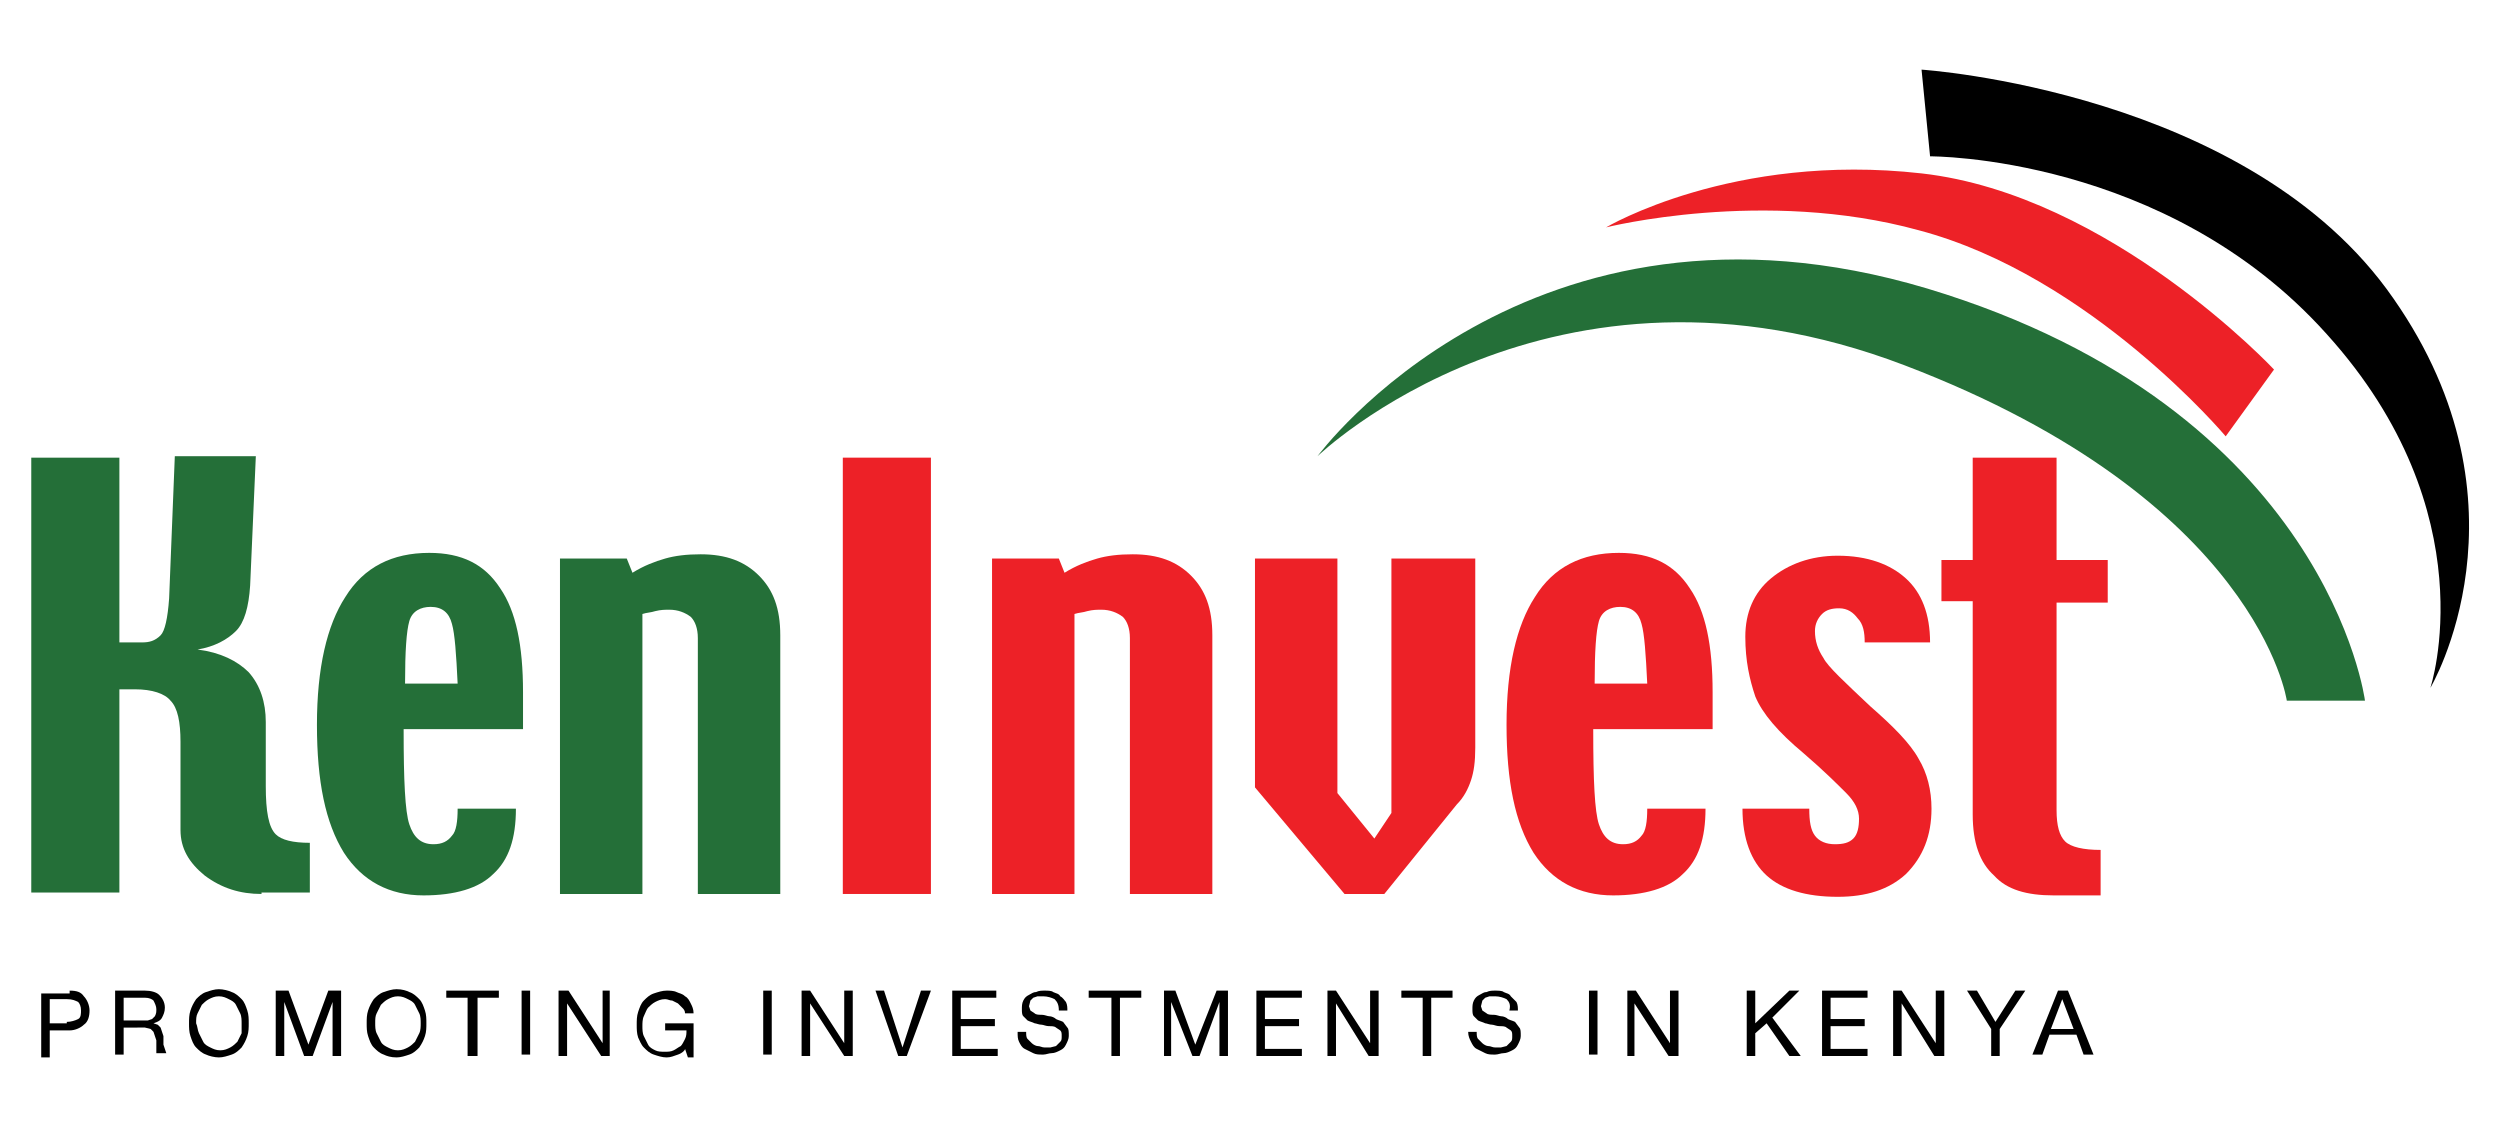 <?xml version="1.0" encoding="utf-8"?>
<!-- Generator: Adobe Illustrator 22.0.1, SVG Export Plug-In . SVG Version: 6.00 Build 0)  -->
<svg version="1.1" id="Layer_1" xmlns="http://www.w3.org/2000/svg" xmlns:xlink="http://www.w3.org/1999/xlink" x="0px" y="0px"
	 viewBox="0 0 175.9 79.3" style="enable-background:new 0 0 175.9 79.3;" xml:space="preserve">
<style type="text/css">
	.st0{fill:#246F38;}
	.st1{fill:#ED2127;}
</style>
<g>
	<path class="st0" d="M18.4,62.9c-1.5,0-2.8-0.4-4-1.3c-1.1-0.9-1.7-1.9-1.7-3.2v-6.2c0-1.4-0.2-2.4-0.7-2.9
		c-0.4-0.5-1.3-0.8-2.5-0.8H8.4v14.3H2.2V32.2h6.2v13l1.6,0c0.5,0,0.9-0.1,1.3-0.5c0.3-0.3,0.5-1.2,0.6-2.6l0.4-10H18l-0.4,9.1
		c-0.1,1.5-0.4,2.6-1,3.2c-0.6,0.6-1.5,1.1-2.7,1.3c1.6,0.2,2.8,0.8,3.6,1.6c0.8,0.9,1.2,2.1,1.2,3.5v4.5c0,1.8,0.2,2.9,0.7,3.4
		c0.4,0.4,1.2,0.6,2.4,0.6v3.5H18.4z"/>
	<path class="st0" d="M31.8,43.9c-0.2-0.8-0.7-1.2-1.5-1.2c-0.7,0-1.3,0.3-1.5,1c-0.2,0.7-0.3,2.1-0.3,4.4h3.7
		C32.1,46,32,44.6,31.8,43.9 M28.4,51.4c0,3.5,0.1,5.7,0.4,6.6c0.3,0.9,0.8,1.4,1.7,1.4c0.6,0,1-0.2,1.3-0.6c0.3-0.3,0.4-1,0.4-1.9
		h4.1c0,2.1-0.5,3.6-1.6,4.6c-1,1-2.7,1.5-4.9,1.5c-2.4,0-4.3-1-5.6-3c-1.3-2.1-1.9-5-1.9-9c0-4,0.7-7,2-9c1.3-2.1,3.3-3.1,5.9-3.1
		c2.3,0,3.9,0.8,5,2.5c1.1,1.6,1.6,4,1.6,7.3v2.6H28.4z"/>
	<path class="st0" d="M49.1,62.9v-18c0-0.7-0.2-1.2-0.5-1.5c-0.4-0.3-0.9-0.5-1.5-0.5c-0.3,0-0.6,0-1,0.1c-0.3,0.1-0.6,0.1-0.9,0.2
		v19.7h-5.8V39.3h4.7l0.4,1c0.8-0.5,1.6-0.8,2.3-1c0.7-0.2,1.5-0.3,2.5-0.3c1.8,0,3.1,0.5,4.1,1.5c1,1,1.5,2.3,1.5,4.2v18.2H49.1z"
		/>
	<rect x="59.3" y="32.2" class="st1" width="6.2" height="30.7"/>
	<path class="st1" d="M79.5,62.9v-18c0-0.7-0.2-1.2-0.5-1.5c-0.4-0.3-0.9-0.5-1.5-0.5c-0.3,0-0.6,0-1,0.1c-0.3,0.1-0.6,0.1-0.9,0.2
		v19.7h-5.8V39.3h4.7l0.4,1c0.8-0.5,1.6-0.8,2.3-1c0.7-0.2,1.5-0.3,2.5-0.3c1.8,0,3.1,0.5,4.1,1.5c1,1,1.5,2.3,1.5,4.2v18.2H79.5z"
		/>
	<path class="st1" d="M103.5,54.9c-0.2,0.6-0.5,1.2-1,1.7l-5.1,6.3h-2.8l-6.3-7.5V39.3h5.8v16.5l2.6,3.2l1.2-1.8V39.3h5.9v13.3
		C103.8,53.6,103.7,54.3,103.5,54.9"/>
	<path class="st1" d="M115.5,43.9c-0.2-0.8-0.7-1.2-1.5-1.2c-0.7,0-1.3,0.3-1.5,1c-0.2,0.7-0.3,2.1-0.3,4.4h3.7
		C115.8,46,115.7,44.6,115.5,43.9 M112.1,51.4c0,3.5,0.1,5.7,0.4,6.6c0.3,0.9,0.8,1.4,1.7,1.4c0.6,0,1-0.2,1.3-0.6
		c0.3-0.3,0.4-1,0.4-1.9h4.1c0,2.1-0.5,3.6-1.6,4.6c-1,1-2.7,1.5-4.9,1.5c-2.4,0-4.3-1-5.6-3c-1.3-2.1-1.9-5-1.9-9c0-4,0.7-7,2-9
		c1.3-2.1,3.3-3.1,5.9-3.1c2.3,0,3.9,0.8,5,2.5c1.1,1.6,1.6,4,1.6,7.3v2.6H112.1z"/>
	<path class="st1" d="M134.1,61.5c-1.2,1.1-2.8,1.6-4.8,1.6c-2.2,0-3.9-0.5-5-1.5c-1.1-1-1.7-2.6-1.7-4.7h4.7c0,0.9,0.1,1.5,0.4,1.9
		c0.3,0.4,0.8,0.6,1.4,0.6c0.6,0,1-0.1,1.3-0.4c0.3-0.3,0.4-0.8,0.4-1.4c0-0.6-0.3-1.2-0.9-1.8c-0.6-0.6-1.6-1.6-3-2.8
		c-1.8-1.5-2.9-2.8-3.4-4c-0.4-1.2-0.7-2.5-0.7-4.2c0-1.7,0.6-3.1,1.8-4.1c1.2-1,2.8-1.6,4.7-1.6c2.1,0,3.7,0.6,4.8,1.6
		c1.1,1,1.7,2.5,1.7,4.5h-4.6c0-0.7-0.1-1.3-0.5-1.7c-0.3-0.4-0.7-0.7-1.3-0.7c-0.5,0-0.9,0.1-1.2,0.4c-0.3,0.3-0.5,0.7-0.5,1.2
		c0,0.7,0.2,1.3,0.6,1.9c0.3,0.6,1.5,1.7,3.3,3.4c1.6,1.4,2.8,2.6,3.4,3.7c0.6,1,0.9,2.2,0.9,3.5C135.9,58.8,135.3,60.3,134.1,61.5"
		/>
	<path class="st1" d="M144.7,42.3V57c0,1.1,0.2,1.8,0.6,2.2c0.4,0.4,1.3,0.6,2.5,0.6v3.2h-3.3c-1.9,0-3.3-0.4-4.2-1.4
		c-1-0.9-1.5-2.3-1.5-4.3v-15h-2.2v-2.9h2.2v-7.2h5.9v7.2h3.6v3H144.7z"/>
	<path d="M4.7,71.9c0.3,0,0.6-0.1,0.8-0.2c0.2-0.1,0.2-0.4,0.2-0.6c0-0.3-0.1-0.5-0.2-0.6c-0.2-0.1-0.4-0.2-0.8-0.2H3.5v1.7H4.7z
		 M4.9,69.7c0.5,0,0.8,0.1,1,0.4c0.2,0.2,0.4,0.6,0.4,1c0,0.4-0.1,0.8-0.4,1c-0.2,0.2-0.6,0.4-1,0.4H3.5v1.9H2.9v-4.5H4.9z"/>
	<path d="M10.4,71.8l0.3-0.1l0.2-0.2C11,71.3,11,71.2,11,71c0-0.2-0.1-0.4-0.2-0.6c-0.1-0.1-0.3-0.2-0.6-0.2H8.7v1.6H10L10.4,71.8z
		 M10.2,69.7c0.4,0,0.8,0.1,1,0.3c0.2,0.2,0.4,0.5,0.4,0.9c0,0.3-0.1,0.5-0.2,0.7s-0.3,0.3-0.6,0.4v0l0.3,0.1l0.2,0.2l0.1,0.3
		l0.1,0.3l0,0.3l0,0.3l0.1,0.3l0.1,0.3h-0.7L11,74.1l0-0.3l0-0.3l0-0.3l-0.1-0.3l-0.1-0.3l-0.2-0.2l-0.4-0.1H8.7v1.9H8.1v-4.5H10.2z
		"/>
	<path d="M14,72.7c0.1,0.2,0.2,0.4,0.3,0.6c0.1,0.2,0.3,0.3,0.5,0.4c0.2,0.1,0.4,0.2,0.7,0.2c0.3,0,0.5-0.1,0.7-0.2
		c0.2-0.1,0.4-0.3,0.5-0.4c0.1-0.2,0.2-0.4,0.3-0.6C17,72.5,17,72.2,17,72c0-0.2,0-0.5-0.1-0.7c-0.1-0.2-0.2-0.4-0.3-0.6
		c-0.1-0.2-0.3-0.3-0.5-0.4c-0.2-0.1-0.4-0.2-0.7-0.2c-0.3,0-0.5,0.1-0.7,0.2c-0.2,0.1-0.4,0.3-0.5,0.4c-0.1,0.2-0.2,0.4-0.3,0.6
		c-0.1,0.2-0.1,0.4-0.1,0.7C13.9,72.2,13.9,72.5,14,72.7 M13.4,71.1c0.1-0.3,0.2-0.5,0.4-0.8c0.2-0.2,0.4-0.4,0.7-0.5
		c0.3-0.1,0.6-0.2,0.9-0.2s0.7,0.1,0.9,0.2c0.3,0.1,0.5,0.3,0.7,0.5c0.2,0.2,0.3,0.5,0.4,0.8c0.1,0.3,0.1,0.6,0.1,0.9
		c0,0.3,0,0.6-0.1,0.9s-0.2,0.5-0.4,0.8c-0.2,0.2-0.4,0.4-0.7,0.5c-0.3,0.1-0.6,0.2-0.9,0.2s-0.7-0.1-0.9-0.2
		c-0.3-0.1-0.5-0.3-0.7-0.5c-0.2-0.2-0.3-0.5-0.4-0.8c-0.1-0.3-0.1-0.6-0.1-0.9C13.3,71.7,13.3,71.4,13.4,71.1"/>
	<polygon points="20.3,69.7 21.7,73.5 23.1,69.7 24,69.7 24,74.3 23.4,74.3 23.4,70.5 23.4,70.5 22,74.3 21.4,74.3 20,70.5 20,70.5 
		20,74.3 19.4,74.3 19.4,69.7 	"/>
	<path d="M26.5,72.7c0.1,0.2,0.2,0.4,0.3,0.6c0.1,0.2,0.3,0.3,0.5,0.4c0.2,0.1,0.4,0.2,0.7,0.2c0.3,0,0.5-0.1,0.7-0.2
		c0.2-0.1,0.4-0.3,0.5-0.4c0.1-0.2,0.2-0.4,0.3-0.6c0.1-0.2,0.1-0.5,0.1-0.7c0-0.2,0-0.5-0.1-0.7c-0.1-0.2-0.2-0.4-0.3-0.6
		c-0.1-0.2-0.3-0.3-0.5-0.4c-0.2-0.1-0.4-0.2-0.7-0.2c-0.3,0-0.5,0.1-0.7,0.2c-0.2,0.1-0.4,0.3-0.5,0.4c-0.1,0.2-0.2,0.4-0.3,0.6
		c-0.1,0.2-0.1,0.4-0.1,0.7C26.4,72.2,26.4,72.5,26.5,72.7 M25.9,71.1c0.1-0.3,0.2-0.5,0.4-0.8c0.2-0.2,0.4-0.4,0.7-0.5
		c0.3-0.1,0.6-0.2,0.9-0.2c0.4,0,0.7,0.1,0.9,0.2c0.3,0.1,0.5,0.3,0.7,0.5c0.2,0.2,0.3,0.5,0.4,0.8c0.1,0.3,0.1,0.6,0.1,0.9
		c0,0.3,0,0.6-0.1,0.9s-0.2,0.5-0.4,0.8c-0.2,0.2-0.4,0.4-0.7,0.5c-0.3,0.1-0.6,0.2-0.9,0.2c-0.4,0-0.7-0.1-0.9-0.2
		c-0.3-0.1-0.5-0.3-0.7-0.5c-0.2-0.2-0.3-0.5-0.4-0.8c-0.1-0.3-0.1-0.6-0.1-0.9C25.8,71.7,25.8,71.4,25.9,71.1"/>
	<polygon points="31.4,70.2 31.4,69.7 35.1,69.7 35.1,70.2 33.6,70.2 33.6,74.3 32.9,74.3 32.9,70.2 	"/>
	<rect x="36.7" y="69.7" width="0.6" height="4.5"/>
	<polygon points="40,69.7 42.4,73.4 42.4,73.4 42.4,69.7 42.9,69.7 42.9,74.3 42.3,74.3 39.9,70.6 39.9,70.6 39.9,74.3 39.3,74.3 
		39.3,69.7 	"/>
	<path d="M47.7,74.2c-0.3,0.1-0.5,0.2-0.8,0.2c-0.3,0-0.6-0.1-0.9-0.2c-0.3-0.1-0.5-0.3-0.7-0.5c-0.2-0.2-0.3-0.5-0.4-0.7
		c-0.1-0.3-0.1-0.6-0.1-0.9c0-0.3,0-0.6,0.1-0.9c0.1-0.3,0.2-0.6,0.4-0.8c0.2-0.2,0.4-0.4,0.7-0.5c0.3-0.1,0.6-0.2,0.9-0.2
		c0.2,0,0.5,0,0.7,0.1c0.2,0.1,0.4,0.1,0.6,0.3c0.2,0.1,0.3,0.3,0.4,0.5c0.1,0.2,0.2,0.4,0.2,0.7h-0.6c0-0.2-0.1-0.3-0.2-0.4
		l-0.3-0.3l-0.4-0.2c-0.2,0-0.3-0.1-0.5-0.1c-0.3,0-0.5,0.1-0.7,0.2c-0.2,0.1-0.4,0.3-0.5,0.4s-0.2,0.4-0.3,0.6
		c-0.1,0.2-0.1,0.5-0.1,0.7c0,0.2,0,0.5,0.1,0.7c0.1,0.2,0.2,0.4,0.3,0.6c0.1,0.2,0.3,0.3,0.5,0.4c0.2,0.1,0.4,0.1,0.7,0.1
		c0.2,0,0.4,0,0.6-0.1c0.2-0.1,0.3-0.2,0.5-0.3c0.1-0.1,0.2-0.3,0.3-0.5c0.1-0.2,0.1-0.4,0.1-0.6h-1.5v-0.5h2v2.4h-0.4l-0.2-0.6
		C48.2,73.9,48,74.1,47.7,74.2"/>
	<rect x="53.7" y="69.7" width="0.6" height="4.5"/>
	<polygon points="57,69.7 59.4,73.4 59.4,73.4 59.4,69.7 60,69.7 60,74.3 59.4,74.3 57,70.6 57,70.6 57,74.3 56.4,74.3 56.4,69.7 	
		"/>
	<polygon points="63.2,74.3 61.6,69.7 62.2,69.7 63.5,73.7 63.5,73.7 64.8,69.7 65.5,69.7 63.8,74.3 	"/>
	<polygon points="70.1,69.7 70.1,70.2 67.6,70.2 67.6,71.7 70,71.7 70,72.2 67.6,72.2 67.6,73.8 70.2,73.8 70.2,74.3 67,74.3 
		67,69.7 	"/>
	<path d="M74.2,70.3c-0.2-0.1-0.5-0.2-0.8-0.2l-0.4,0l-0.3,0.1l-0.2,0.2l-0.1,0.4l0.1,0.3l0.3,0.2c0.1,0.1,0.3,0.1,0.5,0.1
		c0.2,0,0.4,0.1,0.5,0.1c0.2,0,0.4,0.1,0.5,0.2c0.2,0.1,0.3,0.1,0.5,0.2l0.3,0.4c0.1,0.1,0.1,0.3,0.1,0.6c0,0.2-0.1,0.4-0.2,0.6
		c-0.1,0.2-0.2,0.3-0.4,0.4c-0.2,0.1-0.4,0.2-0.6,0.2c-0.2,0-0.4,0.1-0.6,0.1c-0.3,0-0.5,0-0.7-0.1c-0.2-0.1-0.4-0.2-0.6-0.3
		c-0.2-0.1-0.3-0.3-0.4-0.5c-0.1-0.2-0.1-0.4-0.1-0.7h0.6c0,0.2,0,0.4,0.1,0.5l0.3,0.3c0.1,0.1,0.3,0.2,0.4,0.2
		c0.2,0,0.3,0.1,0.5,0.1l0.4,0l0.4-0.1l0.3-0.3c0.1-0.1,0.1-0.2,0.1-0.4c0-0.2,0-0.3-0.1-0.4l-0.3-0.2c-0.1-0.1-0.3-0.1-0.5-0.1
		c-0.2,0-0.4-0.1-0.5-0.1c-0.2,0-0.4-0.1-0.5-0.1c-0.2-0.1-0.3-0.1-0.5-0.2L72,71.5c-0.1-0.1-0.1-0.3-0.1-0.5c0-0.2,0-0.4,0.1-0.6
		c0.1-0.2,0.2-0.3,0.4-0.4c0.2-0.1,0.3-0.2,0.5-0.2c0.2-0.1,0.4-0.1,0.6-0.1c0.2,0,0.5,0,0.6,0.1c0.2,0.1,0.4,0.1,0.5,0.3
		c0.2,0.1,0.3,0.3,0.4,0.4c0.1,0.2,0.1,0.4,0.1,0.6h-0.6C74.5,70.7,74.4,70.5,74.2,70.3"/>
	<polygon points="76.6,70.2 76.6,69.7 80.3,69.7 80.3,70.2 78.8,70.2 78.8,74.3 78.2,74.3 78.2,70.2 	"/>
	<polygon points="82.7,69.7 84.1,73.5 85.6,69.7 86.4,69.7 86.4,74.3 85.8,74.3 85.8,70.5 85.8,70.5 84.4,74.3 83.9,74.3 82.4,70.5 
		82.4,70.5 82.4,74.3 81.9,74.3 81.9,69.7 	"/>
	<polygon points="91.6,69.7 91.6,70.2 89,70.2 89,71.7 91.4,71.7 91.4,72.2 89,72.2 89,73.8 91.6,73.8 91.6,74.3 88.4,74.3 
		88.4,69.7 	"/>
	<polygon points="94,69.7 96.4,73.4 96.4,73.4 96.4,69.7 97,69.7 97,74.3 96.3,74.3 94,70.6 94,70.6 94,74.3 93.4,74.3 93.4,69.7 	
		"/>
	<polygon points="98.6,70.2 98.6,69.7 102.2,69.7 102.2,70.2 100.7,70.2 100.7,74.3 100.1,74.3 100.1,70.2 	"/>
	<path d="M106,70.3c-0.2-0.1-0.5-0.2-0.8-0.2l-0.4,0l-0.3,0.1l-0.2,0.2l-0.1,0.4l0.1,0.3l0.3,0.2c0.1,0.1,0.3,0.1,0.5,0.1
		c0.2,0,0.4,0.1,0.5,0.1c0.2,0,0.4,0.1,0.5,0.2c0.2,0.1,0.3,0.1,0.5,0.2l0.3,0.4c0.1,0.1,0.1,0.3,0.1,0.6c0,0.2-0.1,0.4-0.2,0.6
		c-0.1,0.2-0.2,0.3-0.4,0.4c-0.2,0.1-0.4,0.2-0.6,0.2c-0.2,0-0.4,0.1-0.6,0.1c-0.3,0-0.5,0-0.7-0.1c-0.2-0.1-0.4-0.2-0.6-0.3
		c-0.2-0.1-0.3-0.3-0.4-0.5c-0.1-0.2-0.2-0.4-0.2-0.7h0.6c0,0.2,0,0.4,0.1,0.5l0.3,0.3c0.1,0.1,0.3,0.2,0.4,0.2
		c0.2,0,0.3,0.1,0.5,0.1l0.4,0l0.4-0.1l0.3-0.3c0.1-0.1,0.1-0.2,0.1-0.4c0-0.2,0-0.3-0.1-0.4l-0.3-0.2c-0.1-0.1-0.3-0.1-0.5-0.1
		c-0.2,0-0.4-0.1-0.5-0.1c-0.2,0-0.4-0.1-0.5-0.1c-0.2-0.1-0.3-0.1-0.5-0.2l-0.3-0.3c-0.1-0.1-0.1-0.3-0.1-0.5c0-0.2,0-0.4,0.1-0.6
		c0.1-0.2,0.2-0.3,0.4-0.4c0.2-0.1,0.3-0.2,0.5-0.2c0.2-0.1,0.4-0.1,0.6-0.1c0.2,0,0.5,0,0.6,0.1c0.2,0.1,0.4,0.1,0.5,0.3
		c0.1,0.1,0.3,0.3,0.4,0.4c0.1,0.2,0.1,0.4,0.1,0.6h-0.6C106.3,70.7,106.2,70.5,106,70.3"/>
	<rect x="111.8" y="69.7" width="0.6" height="4.5"/>
	<polygon points="115.1,69.7 117.5,73.4 117.5,73.4 117.5,69.7 118.1,69.7 118.1,74.3 117.4,74.3 115,70.6 115,70.6 115,74.3 
		114.5,74.3 114.5,69.7 	"/>
	<polygon points="123.5,69.7 123.5,72 125.9,69.7 126.6,69.7 124.7,71.6 126.7,74.3 125.9,74.3 124.3,72 123.5,72.7 123.5,74.3 
		122.9,74.3 122.9,69.7 	"/>
	<polygon points="131.4,69.7 131.4,70.2 128.8,70.2 128.8,71.7 131.2,71.7 131.2,72.2 128.8,72.2 128.8,73.8 131.4,73.8 131.4,74.3 
		128.2,74.3 128.2,69.7 	"/>
	<polygon points="133.8,69.7 136.2,73.4 136.2,73.4 136.2,69.7 136.8,69.7 136.8,74.3 136.1,74.3 133.8,70.6 133.8,70.6 133.8,74.3 
		133.2,74.3 133.2,69.7 	"/>
	<polygon points="140.7,74.3 140.1,74.3 140.1,72.4 138.4,69.7 139.1,69.7 140.4,71.9 141.8,69.7 142.5,69.7 140.7,72.4 	"/>
	<path d="M145.9,72.4l-0.8-2.1h0l-0.8,2.1H145.9z M145.5,69.7l1.8,4.5h-0.7l-0.5-1.4h-1.9l-0.5,1.4H143l1.8-4.5H145.5z"/>
	<path class="st0" d="M166.4,49.3h-5.5c0,0-2-14.1-26.9-23.6s-41.3,6.4-41.3,6.4s14.8-20.2,42.9-11.8
		C163.8,28.8,166.4,49.3,166.4,49.3"/>
	<path class="st1" d="M113,16c0,0,8.9-5.3,22.2-3.8C148.5,13.7,160,26,160,26l-3.4,4.7c0,0-9.5-11.3-21.6-14.5
		C124.1,13.2,113,16,113,16"/>
	<path d="M135.2,4.9l0.6,6.1c0,0,16.6-0.1,27.9,12.5c11.4,12.6,7.3,24.9,7.3,24.9s7.6-12.8-2.6-27.4C158.3,6.4,135.2,4.9,135.2,4.9"
		/>
</g>
</svg>
